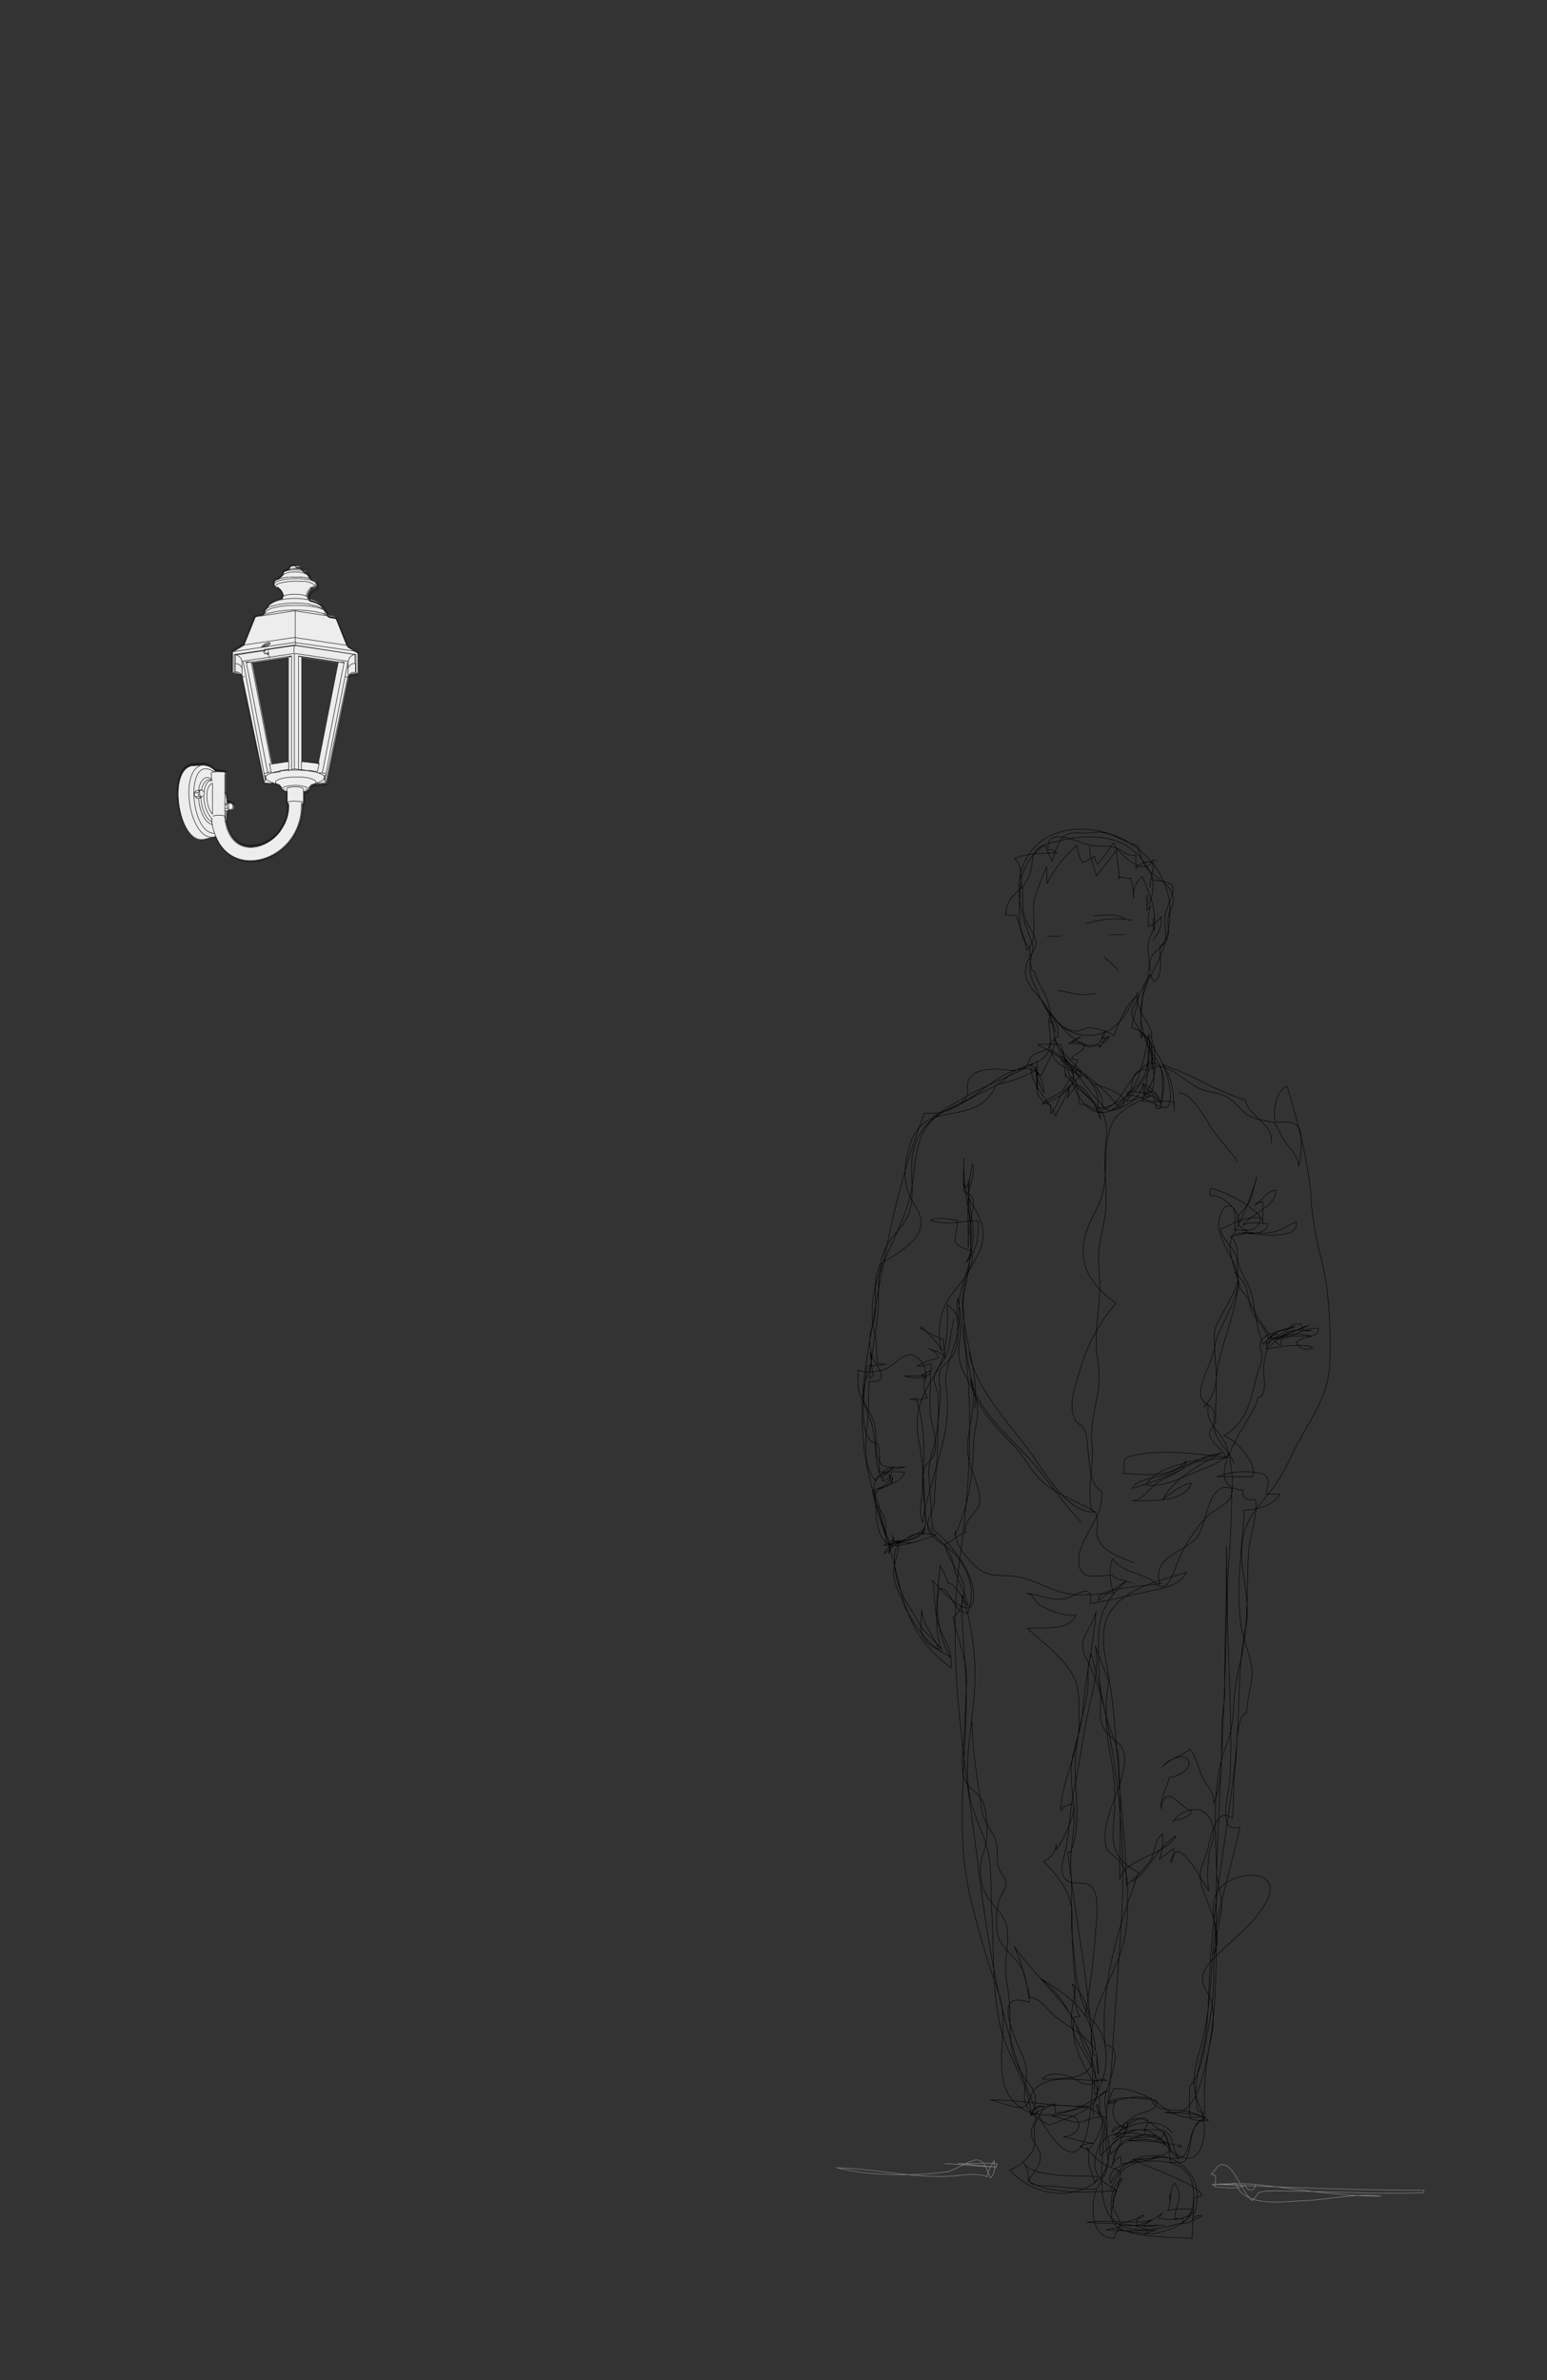 <svg id="Calque_1" data-name="Calque 1" xmlns="http://www.w3.org/2000/svg" xmlns:xlink="http://www.w3.org/1999/xlink" viewBox="0 0 260 400"><rect x="0" y="0" width="260" height="400" fill="#333333" stroke="none"/><defs><style>.cls-1,.cls-3,.cls-4,.cls-8{fill:none;}.cls-2{clip-path:url(#clip-path);}.cls-3{stroke:#000;stroke-width:0.08px;}.cls-3,.cls-4{stroke-miterlimit:10;}.cls-4{stroke:#878787;stroke-width:0.09px;}.cls-5{clip-path:url(#clip-path-2);}.cls-6{fill:#ededed;}.cls-7{fill:#1d1d1b;}.cls-8{stroke:#1d1d1b;stroke-linecap:round;stroke-linejoin:round;stroke-width:0.09px;}</style><clipPath id="clip-path"><rect class="cls-1" x="140.23" y="139.22" width="99.15" height="237"/></clipPath><clipPath id="clip-path-2"><rect class="cls-1" x="29.69" y="94.87" width="30.66" height="50"/></clipPath></defs><g class="cls-2"><path class="cls-3" d="M183.15,142.32c-.09,1.55.7,3.37,1.13,4.88.91-1.39,2.55-2.86,3.38-4.46,0,1.83.5,3.29.4,4.91-.33.35.32-.24,0-.28.5,0,1.37.33,2,.26a12.37,12.37,0,0,1,.48,3.34,3.78,3.78,0,0,1,1.48-3.65c1.32,3.36,2.32,5.21,1.95,9a2.72,2.72,0,0,1,0-2c.49,1.69-.77,2.7-1,4.27-.16,1.18.37,3.36.37,4.73m-30.49,63.77c.89,6.22,7.5,12.91,10.95,17.89,2,2.9,6,9.59,10.24,9.09-2.86-1.71-6.53-2.92-9-5.2-1.71-1.6-2.7-3.81-4.35-5.58-3.35-3.58-6.8-6.66-7.63-11.67,1.36,5.16,5.48,8.89,9,12.53s6.18,8.06,9.68,11.67m-18.38,33.5c.07,5,.94,9.71,1.59,14.6.27,2.09,1.45,3.25,2.22,4.95s.17,3.43.72,5.15c.26.83,1.11,1.42,1.17,2.29.09,1.13-1,2.3-1.23,3.37a14.45,14.45,0,0,0-.23,5.24c.59,2.73,3.67,4.14,4.5,6.7a27.45,27.45,0,0,1,.91,4.91c-6.83-2.41-2,6.69-.93,9.56.93,2.58.18,3.64.09,6.06-.1,2.59,2.14,4,4.25,5,2.44-1.13,6.43-1.8,7.68-4.46,1.82-3.85-3-8.14-3.85-11.69-.7-2.8.72-5.43.44-8.27a85.32,85.32,0,0,1-.49-10.24c.08-4.21-2-6.75-4.81-9.66a3.47,3.47,0,0,0,2.13-2.86c0,.28.07.67.05.92.93-1.42,3.29-5.9,2.85-7.64a2.32,2.32,0,0,0-2.12,1c.09-5.2,3.16-9.79,3.06-15-.05-2.24.17-5.17-.79-7.23-1.51-3.2-5.33-6-7.89-8.34,2.16-.26,7.28.51,8.12-2.26-1.77.33-4.94-.88-6.21-1.82-.89-.66-.8-1.67-2.14-1.86,2.29.28,4.62,1.49,6.93.83,1.5-.43,4.52-2.84,3.84.91,3.39-.49,6.61-1.38,9.89-2.06,2.16-.45,5.15-.87,6.31-3.16-4.18,1.28-10,2.53-12.66,6.39-2.14,3.1-1.15,7.05-.53,10.47,1.37,7.48,1.44,15,2.24,22.58.46,4.38.75,8.74.86,13.15a28.67,28.67,0,0,0,3.91-4c1-1.32.6-3.67,2.14-4.56a9.06,9.06,0,0,1-.51,4.16c.8-.57,1.64-1.26,2.39-1.76a3,3,0,0,1-.5,2.31c.93-5.54,5.32,3.31,6.38,4.75a22.82,22.82,0,0,1,.11-6.34c.27-1.35.94-2.56.71-4-.68-4.22-4.53-4.1-6.82-1.34,1-.31,3.18-.7,3.06-1.8-1.65-.22-4.28-5-5.05-.39-.14-1.79,1-3.51,1.4-5.23,1.19.16,4.2-1.56,3.05-3-.87-1.07-3.59.33-4.12,1.17,1.26-1.29,3.13-1.68,4.49-2.82,1.23,1.29,1.48,3.7,2.46,5.32.79,1.29,1.71,2.06,1.55,3.75,1.53-3.35,1.35-8.49,1.33-12.12,0-2.47.57-4.76.54-7.25-.07-8,.36-15.94.27-23.91.4,17.86-1,35.67-1.61,53.51-.38,11.61.75,23.62-2.22,35-.86,3.29-2.25,7.8-6.5,6.69a27.32,27.32,0,0,1,6.62.75c-3.36.35-4.85,0-7.46-2-1.84-1.41-5.26-3-7.76-2.71a6.42,6.42,0,0,0-.81,2.59c.63-.24.81-.06,1.34-.67a3,3,0,0,0,1.54,4.77c0,2.33-3.08,1.24-2.57,4.37,1.61-2.13,7.39-5.36,9.24-1.59-2.76-1.23-3.66-1-6.47-.7,3.11,0,6.09,0,9.08,1a1.68,1.68,0,0,0-.43-.45m-1.07-1.87c-2.4-3-7.57-1.74-9.84.52.93-.68,5.11-4.54,5.78-2.43-1.39-.8-3.19-.81-3.67,1-1-.4-2.22-.36-2.42.76a25.46,25.46,0,0,1,2.56-1.66c.51,1.67-1.42,2.47-2.57,2.87m-.27,8.55c.94-2,1.4-3.25,3.4-4.21,1.58-.75,3.3-.79,4.89-1.4m-4.55-46.23c2.77-1.94,4.3-6,7.26-7.67-1.69,3.22-8.49,3.67-9.41,7.2,0-6.64.23-13.48-.19-20.1-.18-2.72-1.58-5-2.21-7.67a39.43,39.43,0,0,0-3.34-9.5c-1.56-3.07,1-4.67,1.75-7.64-.46,5.69-1.83,11.1-2.23,16.8-.18,2.54-1.09,4.72-1.62,7.16-.63,2.85-.21,5.61.09,8.46.42,3.91-.76,7.62-.45,11.56.29,3.78-.15,7.58.29,11.33.51,4.3.44,8.69,2.65,12.52.25-1.19-1.67-4.58-2.72-5.27.67,1.94.26,3.85,1.28,5.49a6.85,6.85,0,0,0-1,.08c-.66,4.43,1.43,7.88,3.54,11.35,1.41,2.31-1.25,3.3-.1,5.18m29.67-129.35c1.68-2.21,4.34-2.22,6.68-1.66-1.68.1-7.92-.42-7.41,2.17,1.71-.32,6.46-1,7.72-.24a1.88,1.88,0,0,1-2.75-.8c.92-1.23,3.76-.62,3.75-2.37-2.64-.41-4.66,2-7.17,1.78,1.39-1.08,3.84-1.37,5.47-2.32-2.41.76-4.15,2.34-6.79,2.07-.72-2.27-2.55-3.19-3-5.27-.58-2.84-.39-3.71-2.71-5.82,2.6,1.94-2.8,9.56-3.14,12.05-.39,2.9-2,5-2.46,7.85s2.75,2,2.29,4.74c-.57,3.44,2.06,4.71,3.35,7.6m.8-40.62c.19-1.86-3.06-4.83-4.83-4.36a3,3,0,0,1,.06-1.22c1.95.14,8.73,3.66,8.78,5.79,0-1.2,0-2.4,0-3.59-.6.17-.88-.06-1.36.61,1.33-.79,1.83-2.3,3.48-2.56.53,2.35-4.25,4.2-5.47,5.9,1.14-.62,2.88-.35,4.14-.26.21,2-3.64,1.57-4.82,1.56,2.08-.05,10.26,1.61,9.64-1.86-2,.85-2.82,1.74-5.15,1.86-1.72.09-3.68-.33-5.25.27m-9.35-23.79c2.36-.26,5.1,5.62,6.47,7.27,1.18,1.4,2.33,2.7,3.41,4.22m-14.16-37.14c.78-1.1,1.63-2.53,1.3-3.93a6,6,0,0,1-2.14,1.64,11.16,11.16,0,0,1,.33-3.46c-.14.22-.41.52-.51.65-.08-.83,0-1.68,0-2.53a7.76,7.76,0,0,0,0,1.74c.85-.87,1.34-3.67.68-4.67a5.86,5.86,0,0,0-.19,1.68c-.09-1.46.66-2.64.49-4.18a2.44,2.44,0,0,0-2.85,1c0-.74,0-1.54-.09-2.28-1.59.2-1.77-.55-3-1.06-1.67-.72-3-.25-4.75-.62s-7.52-3.4-6.91.79c.9,0,1,.26,1.51.54-2.11.06-5.23,0-7.14.91,1.35,1.42.9,3.2,1.1,5a.2.2,0,0,0,.23-.13c-.07,2.87-.19,4.56,1.25,6.9s1.2,2.66-.06,4.82c-3,5.2,4.1,6.76,3.38,11.06.24-.13.54-.18.76-.3a3.24,3.24,0,0,1,.49,2.75c-1.17.32-.86,1.24-1.62,1.86s-1.71.54-2.48,1.13-.62,1.5-1.36,2c-1.45,1-3.76.24-5.38.34s-3.41.29-4.09,1.9c-.49,1.15.34,2.1-.67,3.23s-4,2-5.47,2.95m7.15,48.93c1.27-8-4.84-16.91-.32-24.23,1.56-2.52,2.41-4.75,1.16-7.76-.87-2.09-2.28-3.57-2.65-5.9.09.31.22.61.33.91.28-.59.52-.67.47-1.44-.36,5.18,2.22,9.19-.39,13.89,1.87-2.18,2.1-4.21,2-7-2.78,0-5.11.86-8-.07,1.18-.65,3.13-.16,4.56,0-.29,3.73-1.54,3.86,2.35,5.14.74,2.85-2.25,5.72-3.75,7.88a11,11,0,0,0-1.24,9c-.58-1.47-2.41-3.05-3.39-4.13l-.25.22a32,32,0,0,0,3.89,1.93,21.29,21.29,0,0,0,.31,3.07c-.6-1.06-1.73-1.12-2.81-1.55a2.4,2.4,0,0,1,1.7,1.58,11.18,11.18,0,0,0-3.59,1.34,4.37,4.37,0,0,0,2.23-.46c.83,2.83-2.6,2.72-4.38,2.1,1.1,0,2.23,0,3.32,0,.08,1.22-.24,2.65.49,3.64a5.23,5.23,0,0,1-2.79.33,9.22,9.22,0,0,1,.94-.23c1.62,5.14,1.32,9.2,1.18,14.47-.14,5.05,2.54,9.61-4.45,9.54h1.93c-.87,0-1.75,0-2.6.06a9.13,9.13,0,0,0,3.12.21c-1,0-2.65.34-3.18-.45a5.52,5.52,0,0,0-.48.9,52.33,52.33,0,0,1-2.89-9.22c1.41-.45,3.09-.51,3.44-2.33a4.44,4.44,0,0,1-.21,1.14c0-.38-.34-1-.38-1.5a1.9,1.9,0,0,0-2.35,1c-2-2-1.69-6.75-1.35-9.3s.13-4.75.31-7.35c4.51.51.26-3.6.22-4.86a30.23,30.23,0,0,0,.49,3.91c-.13.1-.53.41-.65.49.3-3.14.71-6.16,1.22-9.27.71-4.36-.46-10,2.12-13.76,1.17-1.72,2.69-2.84,3.35-4.92.86-2.71.3-5.63.43-8.41.28-5.78,4.3-8.26,8.92-10.91,3.93-2.26,8.24-3.68,12.15-6,.09,1.52,0,3.53,0,4.77a11.76,11.76,0,0,0-.29-4,9.75,9.75,0,0,0,1.38,4.41c.1-1.79-1.07-3.44-2.13-4.79-.31,3.6,2.81,5.68,4.17,8.77.64-1.6,1.89-3.28,2.22-4.94a5.49,5.49,0,0,1-.31,2c.46-.84,1.1-1.54,1.62-2.32,2.1.75,3.27,4,4,5.77-.45-3.55-4.37-4.78-5.92-7.59,0,.21,0,.44,0,.65,0-3-1.1-4.19-1.83-6.74,1.15,3.93,8.4,7.1,7.21,11.85,1.8.05,4.8-1.35,5.57-3.06.28-.63.21-1.63.5-2.17.75-1.42,2.34-1.86,3.28-3.18,1,2.26-.32,4.37-1.37,6.32a3.71,3.71,0,0,1-.27-2.06c.28,1,1.17,1.11,1.67,2a10,10,0,0,1,.52,2.2h.72c.6-2.16-4.14-3.06-5.54-2.79a.53.53,0,0,0,0,.67c3.17-.74,7.44,5,7.18-.31-.19-4-2.35-7.19-4.59-10.4a4.55,4.55,0,0,0-.26,1.06c0-1.61-1.61-2.89-1.64-4.37,0-1,1.09-1.53.8-2.77-2,1.76-2.74,4.09-3.8,6.65a10.09,10.09,0,0,0-4.09-1.32c-.76,0-1.73.82-3,.5-1.71-.43-2.66-1.68-3.74-3.33.89,1.75,4.84,6.13,6.93,6.08a3,3,0,0,0,2.39-2.65c-.53.58-.4.61-.52,1.23a5.34,5.34,0,0,0,1.27-.41,1.82,1.82,0,0,1-1.21,1.22c.38-.56.34-.63.88-1a6.94,6.94,0,0,0-1.41,1.74,1.37,1.37,0,0,0,.33-.39c-1-.09-2.06,0-3.07-.1l-.09-.44a9.28,9.28,0,0,0-1.75,0,12.69,12.69,0,0,0,1.53-1c-.71.45-1.37.78-2.06,1.21.91.09,1.84,0,2.74.14-.15,1.29-1.61,1.38-2.26,2.4a9.16,9.16,0,0,0,1,.22,3.24,3.24,0,0,1-1,1.78c.44-.09,1.08.15,1.55.09a4.43,4.43,0,0,1,.06,1,20.1,20.1,0,0,0-3.51-2.87m8.55,193.48c0-2,0-4.25,1.9-5.51-.69,1.52-1.84,2.86-1.55,4.6.19,1.19,1.23,2,1.21,3.54-.77.25-1.58.33-2.32.52a77.16,77.16,0,0,0,8.47.05,4.22,4.22,0,0,0-2,.71c.18-.21.31-.51.49-.71-2.38-1.32-7.4-1.09-10.16-1.32,3.4-.65,7.78.56,10.87-.43a9.82,9.82,0,0,1-1.58,1c1,.28,2.42-.15,3.65-.08-2.53,0-5.1.13-7.61,0,1.25-.91,3-.75,4.23-1.65-.82-.13-1.37.66-1.32,1.67a10.23,10.23,0,0,0,4.25-2c-.17.22-.33.51-.49.73,1.51.53,5.19.42,5.87-1.38a12.57,12.57,0,0,0-4.33.12,5.17,5.17,0,0,0,.31-2.76c0,.31,0,.62,0,.92.23-1,.14-2,.8-2.73,1.72,2.37,0,3.7.05,6,.45-.11.87.09,1.32-.13,0,.3.05.67,0,.94,1.09-.07,2.17-.87,3.22-1.26a1.32,1.32,0,0,0-1.64.49M183.68,182.18s7.65,1.85,4.48,4a28.25,28.25,0,0,0-6.86-6.32,61.8,61.8,0,0,0-6.89-4.3,28.2,28.2,0,0,1,3.9,0c.93,3.25,2.57,12.26,7.53,11.35s6.6-9.07,7.2-13.12c-.11,1.31,2.52,11-.71,9.94,1.82-1,2,.73,2.8,1.87a21.74,21.74,0,0,0,.05-5.92c-.39-1.74-2-2.18-1.61-4.16m-8-14.7c.67.7,2.21,1.85,2.41,2.4m-10.16,3.21c2.62.5,3.6,1,6.42.54m-.54-13.1c1.69,0,3.9-.45,5.35.54m4.54,20c.13-2.33-2.6-4.27-2.33-6.47a17.43,17.43,0,0,1,2.06-4.21c.07.4.5.89.61,1.3,1.67-1,.91-4.33,1.05-6.07,1.77-1.14.39-3.73.91-5.47,1.17-3.92,2.85-5.19-2-5.56-3-7.78-9.93-8.34-17.45-6.22-4,1.12-2.26,2.93-3.63,5.83-1.17,2.48-3.8,3-3.78,6.19a11.47,11.47,0,0,0,1.78.13c.66,2.24,1.5,3.49,1.7,5.85,2.18-1.57.8-6.14,1.3-8.47a59.14,59.14,0,0,1,2.07-5.55c.1.92,0,1.87.12,2.77a19.68,19.68,0,0,1,5-6.38,7,7,0,0,0,.92,2.91,14.86,14.86,0,0,0,2.07-1.11c0,.66.37,1,.49,1.39.91-1.2,1.85-2.39,2.66-3.65.74,1.9,5.53,6.07,6.61,2.89a1.8,1.8,0,0,1,.67.24m-46,114.91c1.42.13,6-1.14,6.7-2.32,0,.2,0,.43,0,.63a11.89,11.89,0,0,0,.36-1.2c-1.21,1.43-6.22,2.55-6.12,4.27a5.21,5.21,0,0,0,.69-3.12,3.39,3.39,0,0,0,.31,1.16c1.47.32,2.1-.83,3.18-1.16a7.4,7.4,0,0,1,3.74.06c-1.63.6-5.94,2.2-7.61,1.67-2.81-.9-2.5-7-2.53-9.32,1.3-.47,2.48-1.2,2.65-2.61-.26.74-.74.9-1.45,1.23,0-1.07,1.11-1.7,1.89-2.4-3.59.49-2.85-3.45-3.06-6-.23-2.72-1.69-3.89-2.62-6.17-.55-1.33-.29-2.68-.36-4.11A6.88,6.88,0,0,0,149,230c1.09-.48,2.63-2.3,3.81-2.33,1.83,0,3.13,2.45,2.77,4.12,0-.05,0-.6,0-.69l-.68,0c.4-.25,1-.52,1.47-.78.06,2.39-.19,4.87,0,7.23s1.53,4.86.5,7.12c-.48,1.05-1.52,1.46-1.81,2.73a17.57,17.57,0,0,0,0,2.9c-.09,1.81-.76,3.78,0,5.58,1.06-7.3,5.13-15,4-22.23-.59-3.92,1.42-6.6,2-10.36.28-1.76,0-3.49.23-5.27.43-2.72,1.89-5.36,1.89-8.14a29.3,29.3,0,0,1,.1-5.69c.3-1.62.91-3.39-1.29-3.88-.13-1.88,0-3.83,0-5.72a40.34,40.34,0,0,0,.79,8.87c.43,2.15-.23,4.05,0,6.14,0-2.91-.3-6,0-8.86.18-1.75,1.16-3.32.7-5.08a21.88,21.88,0,0,0-.5,8.62c.61,4.43-.09,8.62-.91,12.95-.39,2-.05,3.7,0,5.74a43.8,43.8,0,0,0,1.31,9.17c1.1,4.93-1.89,9.74-.23,14.39.63,1.77,1.86,4.64,1.41,6.3s-2.55,2.42-2.31,4.68c-1.27.47-2.27,1.57-3.42,2,.4,2.86,3.2,5.29,3.3,7.8,0,1.13-.81,4.15-1.94,4.41.65,3.62,2.42,7.19,2.26,10.9-.14,3.19-.23,6.52-.45,9.75-.15,2.13-.72,4.8.19,6.83.63,1.38,2,1.95,2.78,3.2.93,1.58,1.06,5.15.82,7-.22,1.62-1,2.77-1,4.48-.1,3.41.92,4.85,3.08,7.33,2.37,2.72,1.22,5.75,1.13,9.15-.06,2.16.5,3.92.64,6,.34,5.43-.6,8.72,3,13.4,1.67,2.19,1.84,3.26.64,5.79-.29-5.45-3.89-9.63-5.11-14.8-1.45-6.14-1.09-12.36-1.44-18.59-.18-3.14-.06-6.39-.43-9.51-.4-3.4-2.09-6.21-3-9.43-1.59-5.71,0-12.46.42-18.19a43.07,43.07,0,0,0-2-17c-.27,5.55.68,11.17.68,16.76,0,11.11-1.93,23.28.7,34.21.92,3.82,2,7.64,3.17,11.38.87,2.7,2.13,5.35,2.28,8.21.33,6.42-2.49,14.25,5.51,16.79.23,1.22-.61,1.74-.71,2.68-.21,1.82,1.27,2.57,1.49,4.08s-1.22,3.19-2.06,4.35c3.48,2.4,10.76,2,14.94,1.63-1.52-1-3-1.49-3.56-3.35-.72-2.44,1.16-4.56,1.2-6.91,0-1.74-.43-2.68-1.8-3.34s-10.94-1.52-10.31,1c1.31-.77,2.74-1.28,4-2-.07.45.18,1.12.11,1.55,2.93,0,6.41-2,8.73-3.7a2.83,2.83,0,0,0-1.3.89c0,1.2.05,2.42,0,3.61-1.39-.16-2.33.79-3.59.82-1.08,0-3.2-.9-4.53-1.06,1.21,0,3.75-.61,4.46.69.86,1.59-1.05,2.84-2.41,2.77,1.53.35,3.42.93,5,1.11a5.77,5.77,0,0,0-2.24.51c1.84.63,1.56.95,2.85,2.11s2.55,1.39,4,2.2c-.11,2.09-2.32,7.08-1.16,8.62,1.94,2.55,10.32,2.34,13.18,2.53.11-2.28.22-4.51.32-6.83.39,0,.9-.31,1.27-.31.07-1.85-9.91-5.06-11.52-6.15,3.31.16,10.26-1.46,3.47-3.7-2.85-.95-9.86-1.78-8.95,3.11,1.81-1.72,4.42-4.7,7.23-4.35,2.33.3,3.51,2.69,5.26,3.93,4.39,3.12,5.59-3,4.73-6.27-.45-1.73-1.36-3.24-1.47-5.06-.17-2.57.81-5.24,1.42-7.7,1.24-5,1.32-9.67,1.74-14.73.59-7,3.13-14.17,4.53-21.08-3.95,1.39-1.82-6-1.71-7.65.44-7,0-14.4-.17-21.41a138.34,138.34,0,0,1,0-15.51c.35-4.13.5-8.15.5-12.3-4.06-1.5-4.16,6.31-5.87,8.27-2.24,2.57-7.37,3-6.28,7.64a.69.69,0,0,0,.4,0c-1.44.48-11.54.67-10.58,2.87a55.37,55.37,0,0,1,4.71-3.27c-3.12,2.57-4.65,5.39-4.73,9.23a66.12,66.12,0,0,0,.31,8.91c.23,2-.45,4.28.3,6.15.93,2.34,3.65,2.61,3.74,5.33.15,4.41-3.13,8.69-3.27,13.19-.1,3,.91,2.69,2.51,4.42s1.2,4.89,1.24,7.19a23.36,23.36,0,0,1-1.95,10.18c-1.73,4.22-5.49,10.42-3.64,15.13l.44.09c0,1.1.45,2,.25,3.08a11.67,11.67,0,0,1-.2-3.66m-24.06-123.2c-.47,1.79-.55,3.67-1.06,5.44-.43,1.47-1.92,2.79-2.22,4.15-.24,1.07.42,1.88.6,2.94a35.26,35.26,0,0,1,0,4.71c.1,4.44-.4,8.92-.61,13.34-.07,1.42-1.18,2.89-1.1,4.22.11,1.89,2,2.35,3.08,3.59s1,2.52,1.53,4.1c.63,1.94,1.73,3.57,2.15,5.62-.83-.93-2.14-3.74-3.38-3.77a11.29,11.29,0,0,0-1.32-2.89c-.33,3.86-1.21,10.36.24,14.06-1.24-1.77-3-2.79-3.92-4.66-.75-1.45-1.84-2.88-2.54-4.35-1.12-2.35-2.18-6.44-.82-8.78a3.5,3.5,0,0,0-2.08.35,29.58,29.58,0,0,0-.11-4.32c-.21-1.09-1.87-2.87-1.86-3.69,0-2.29,4.55-1.88,5.11-4.36-1.38-.1-2.81,0-4.2-.06-.11-1.55.26-3.3-.35-4.75-3.75-.17-2-10.41-1.73-13.1a10.42,10.42,0,0,0,3.09-.25,7,7,0,0,1-1.28-.1c-.3-1.47-.16-3-.4-4.46-2.42-8.8,3.47-15.09,5.74-23.29,1-3.72.58-8.28,2.6-11.64,1.73-2.88,4.63-3.49,7.35-5.07,3-1.75,8.69-7.59,12.15-3.9,1.41-3.12,2.91-4.68,2-8.13-.37-1.46-.45-3.08-.93-4.5-.59-1.74-1.78-3.07-2.18-4.94l-.44-.08a18.94,18.94,0,0,1-.36-3.92c-2.24-1.62-1.75-7-1.64-9.54a9.33,9.33,0,0,1,4.09-7.65c.62.78.82,2.07,1.34,2.71.36-1.32,1.05-3.73,2.35-4.43,1.13-.61,2.94-.17,4.24-.37,3.3-.49,4.66,1.35,7.8,2.18a12.9,12.9,0,0,0,1.29,3.5c1.12,1.68,3.55,2.48,4.38,4.33s-.36,2.67-.59,4.34c-.18,1.33.38,2.35-.23,3.63s-2.23,1.85-2.74,3.3-.18,3-.73,4.54a12.53,12.53,0,0,0-.32,8.34c.62,2.11,1.79,3.18.93,5.46-.79,2.07-2.65,3.84-4,5.56,1.36-.18,3-1,4.13-.91-2.26,1-5.23,2.17-6.41,4.52s-1.06,5.84-1.19,8.28a14.7,14.7,0,0,1-2,7.23c-3.27,6.35-1.89,10.64,3.79,14.79a29.36,29.36,0,0,0-6.16,11.58c-.79,2.62-2,5.84-.58,8.21.24.4,1,.7,1.29,1.22.68,1.12.63,2.95.8,4.2.27,2,.18,5.17,2.2,6.37.68,4.45-4.38,8.23-3.76,12.37.42,2.85,3.44,1.63,5.6,1.79.74.73,2.32.86,3.28,1.3m-5.88,101.82c-3,.12-6-.43-9-.55-3.54-.14-1.78-1.28-3.31-3.92,1,2.61,9.88,2.23,12.28,2.37,0,.56,0,.54-.3.94a25.49,25.49,0,0,1-1-3c-.15-.94.09-2-.23-2.76a.28.28,0,0,0,0,.4c1.6-1.44,2.15-3.48,2.88-5.53a2,2,0,0,1-1.31-2.18c1.77,3.76,3.87,10.55-.73,13.41-4.76,3-10.44,1.37-13.92-2.35a7.54,7.54,0,0,0,4-3.6c.51-1.29-.11-2.59.19-3.85s1.26-2,1.48-3.26a1.24,1.24,0,0,0-1.72,1.12c3.59,1,6.06-.56,9.3-1.16-5.47.14-10.84-1-16.35-1.07,1.27.31,4.33,1.71,5.56,1.12,1-.46.85-1.67,1.43-2.51,2.37-3.44,8.76-1.53,12.39-1.86-1.42-.73-1.87.6-3,.64-1.37.05-1.86-.8-3.32-1.32s-3.71-.68-4.47.47c2-.1,6.64.22,7.93-1.87,1.07-1.73-.68-4.19-1.47-5.7-1.92-3.66-3.51-6.94-6.9-9.44,5.28,3.32,9,5.75,9.35,12.14-1.28-2.27-4.59-4-6.67-5.59-1.17-.89-2.68-3.39-4.28-3.19-.82-2.9-1.43-6-2.72-8.71,2.55,3.6,5.76,6.69,8.51,10.12,1.77,2.22,2.09,3.74,3,6.19.63,1.73,1.95,3,2.08,4.84.1,1.35-.44,2.41.05,3.83,2.53-3.69,2.85-10.8-1.71-13.39a127.25,127.25,0,0,0,1.76-14c.1-1.84.86-6.21-.77-7.67-1.13-1-2.93-.05-4.07-1-1.42-1.13-.7-3-.33-4.52.85-3.38.72-6.8,1.45-10.21,1-4.57,1.54-9.22,2.51-13.79.81-3.79,1.85-6.95,1.17-10.89a43,43,0,0,0,1.72,4.47c.82,1.91.42,1.88.18,3.87a36.71,36.71,0,0,0,.59,9.76,38.65,38.65,0,0,1,.7,10.18c-.4,4.43-.75,7.34,4.1,9.83-3.35,9-6.61,19.28-5.64,29.07,3.74-.2.08,7.13,0,8.74-.15,2.09.65,3.86.23,6s.59,3.84.11,5.72c-.55,2.09-2.12,3.46-2.33,5.88-.23,2.58.28,6.1,3.56,6.06,0-.56.48-1.07.56-1.55a20.63,20.63,0,0,0,6.38.73c4-1,6.56-2.18,6.37-6.7-.29-6.75-7.19-5.62-12.16-5,0-.37-.15-.93-.07-1.3a3.47,3.47,0,0,0-1.61,1.8c.65-1.49,1-3.84,2.47-4.55,1.1-.53,3.31-.12,4.71-.71.15.35.54.62.67.91.4-.48.9-.58,1.05-1.43,1.3,2.43.53,2.67,1.06,5,2.53.26,2.67,0,3.17-2.27.34-1.54.49-4.91,2.63-4.95a46.25,46.25,0,0,1,.87-13,15.82,15.82,0,0,0,.29-6.42c-.31-1.34-1.54-2.66-1.6-4-.1-2.08,2.06-3.75,3.4-5.05,2.48-2.44,5.61-4.83,7.29-8,3.09-5.77-5.21-5.42-7.85-2.25-2.38,2.86.32,7.55-1,11.11,1.87-3.22-.83-8.12-1.85-11.2-.92-2.81-.11-3.38.74-6,.52-1.59,1.32-8.15,4.3-5.74.24-3.14.15-6.38.54-9.43.2-1.58,0-8,1.86-8.28,0-2.63,1.25-5.42.8-8-.41-2.31-1.44-4.44-1.77-6.85-.88-6.35.21-12.88.58-19.25,2.15,0,4.82-.79,6-2.64-.77-.08-1.58-.05-2.35-.08.65-2.76.59-3.46-2.58-3.71a13.15,13.15,0,0,0-5.62.82c2-.07,4,.09,6-.06.52-2.6-2.76-6-4.89-6.84,4.49-2.6,4.49-6.9,5.87-11.18a6.27,6.27,0,0,0,.51-2.23c0-1-.71-1.91.14-2.91s4.11-1.62,5.39-2.08c-.56.6-2.12.51-3.1,1.07a17.43,17.43,0,0,0-2.21,2c-1.16-2.8-1.3-5.46-1.93-8.34-.43-2-1.69-3.24-2.14-4.95-.51-1.89.18-3.28-1.39-4.87.92-.25,2.35-.12,2.78-1l-2.16-.09c.07-.81.5-3.65-.65-4s-1.79,1.44-1.92,2.3c-.57,3.66,3.13,6.55,3.14,10.16,0,1.69-3.76,7-3.9,8.66-.21,2.38.25,4.72.27,7.09a7.43,7.43,0,0,1-1.68,5.15c-1,1.32.46-1.17.29.63-.32,3.26,3.65,4.63,3.37,8.2-4.79-.44-10.74-1.37-15.45-.38-2.8.58-1.73.95-2.15,3.11,3.48.2,8.16.88,10.58-2.09-.27,1.85-3.26,2.61-4.64,3.49s-2.77,3.25-4.49,3.19c2.75,0,8.79.38,10-2.91-1.22-.07-3.76,1.86-4.74,2.61,1.44-3,6.1-5.86,9-7.19m-18.17-87.65H189m-13.1.27h2.41m4.27-2.14a16.5,16.5,0,0,1,7.75-.54m-12,21.65c1.18,4.34,7.28,4.64,7,10.14,3.32-.43,4.77-7.14,7.42-6.71.26-3,.93-6.18-2.55-7,.2-1.88,1.28-3.82,1-5.92-1.95,3.74-3.69,7.25-8.36,7.18-4-.07-6.22-3-8-6.22m15.77,94.87c-2.32-.94-5.7-2-6.23-4.63-.3-1.48.85-3.27-.93-4.23-.79-3.74.46-7.54.07-11.33-.3-3,.59-5.88,1.06-8.79a21,21,0,0,0-.23-6.08c-.4-3.6.37-7.28.5-10.88.08-2.1-.36-4.22-.19-6.29.22-2.69,1.15-5.25,1.24-8,.1-3-.36-6-.17-9,.17-2.64.78-5-1-7.2-1.55-1.91-3.4-3-4.55-5.28-.89.76-.95,1.78-1.75,2.48-1,.89-2.45,1.11-3.31,2.18,4.34-1.61,7.46-4.15,3.43-8.15,2.14,2.6,3.82,5.1,6.11,7.6,1.22,1.32,1.08,1.87,3.11,1.35a7,7,0,0,0,4.49-4.19c1.13.32,2.39,1.91,2.89,2.95.64-1.37,1-7-1.72-6.45a1.3,1.3,0,0,0,.62-.05,9.25,9.25,0,0,0-.77-4.76m-6.14,189.2c-.13-1.5,1.24-2.35,1.37-4a19.68,19.68,0,0,0,3.93-.34,2.11,2.11,0,0,1,.86-2.15c.68.87,2,1.32,2.51,2.31,1.13,2.16-.34,2.05,2.31,3.79-1.67-2.43-.37-4.83-4.15-4.81-1.84,0-5.06-.24-6.32,1.34a7,7,0,0,1,3.66-3.91c1.14-.56,3.37-.55,3-2.37-2-.19-6.55-1-8.17.46,3-.72,4.35-1.38,7.37-.73.52,1.9,2.4,1.86,3.84,1.92a10.45,10.45,0,0,1,5.76,1.73,7.33,7.33,0,0,1-3.12-.26,44.36,44.36,0,0,1,0-5.53c2-2,2.43-6.56,3-9.22a47.44,47.44,0,0,0,1-9,44.46,44.46,0,0,1,1.1-10.12c.78-2.93-.59-5.1-.64-8-.13-6.76-.86-14.57,1.66-20.9,1.09-2.75,1.18-5.2,1.33-8.17.13-2.7.91-4.93,1.39-7.54,1-5.54.69-11,1-16.57.18-2.95,1.6-6.2,1.19-9-1.19.23-2.34-.21-2.14-1.59-8.43-.8,2.85-13.4,2.49-15.5,1.68-.34,1-3.42,1-4.72,0-2.38.85-3.7,1.42-6a2.76,2.76,0,0,1,.91,0c-1,.16-1.83.68-1.88,1.69,1.29-1.26,3.47-2,4.39-3.3a3.13,3.13,0,0,1,1.52,0c.12.89.69,1.22,1.59,1-2.44.07-4.69-.77-5.06,2.38-.92.14-2.77-3-3.44-3.94-1-1.33-2.24-4.7-3.44-5.42-.4-3.23-2.68-6.45-1.07-9.26a45.76,45.76,0,0,0,3.94-9.62c-.52,1.4-.69,3.1-1.34,4.44-.37.76-1.64,1.62-1.83,2.32-.7,2.58,3.52,3.25,3.71.18-2.18-.36-4.71,1-6.62,1.87.33,2,2.22,3,2.66,4.92a27.68,27.68,0,0,1,.21,4.2c.18,3-2.72,10.6-3.27,13.51-.73,3.88-.1,3.36-.48,7.43a17.35,17.35,0,0,1,0,2.28c-.14.61-1,1.5-1,2.08.12,1.5,2.19,2.52,2.84,4-3.67.42-6.08.58-9.2,2.41-1.7,1-6,1-6.54,2.73a46.87,46.87,0,0,0,10.59-4.5,11.65,11.65,0,0,1,4.32-1.42c-3.3,1.38-10.86,1.89-12.66,5.32,2.7.77,7.7-2,10.29-2.95a10,10,0,0,0,3.75-2.32c0,2.12,1.14,5.87-.07,7.72-.72,1.09-2.67,1.84-3.64,2.78a25.65,25.65,0,0,0-4.84,7.27c-.45.91-1.37,4.35-2.57,4.63-.83.2-1.69-1-2.37-1.29-2.33-1.2-4.41-1.22-6.24-3.36a8.35,8.35,0,0,0,.26,5.72c-2.54.08-5.23.6-7.75.12-2.88-.54-5.42-2.27-8.31-2.82s-5,.41-7.45-2c-1.56-1.5-3.09-3.41-3.2-5.67a5.82,5.82,0,0,1,0,.59c2.34-4.69,3-10.3,3.12-15.34.07-2.72,1.24-4.92.36-7.67-1-3.2-3.17-5-2.82-8.49.3-3,.8-5.19-1.94-7.12.09,4.11.07,8.28-2.2,11.85-2.37,3.74-3.48,6.63-2.56,11.18a59,59,0,0,1,.92,10.87c.11,4.45,1.88,4.76,4.7,7.59s4,6.45,2.53,10.32c-2.71-.22-2.4-4-4.72-4.2-.94,3.37.05,8.68,1.84,11.61-1.76-1.27-4.22-2-4.82-4-.36-1.15,0-2.89,0-4.1,0,2.57,2.23,4.59,2.86,6.78-2.34-1.37-5.05-5.48-6-7.93-.53-1.38-1.5-3.17-1.58-4.64-.1-1.93,1-3.78.94-5.78a5.79,5.79,0,0,0-2.55,2.15c1.84-.73.77-2.18.27-3.43a30.4,30.4,0,0,1-1.11-4.52c-.31-1.31-1.22-2.36-.76-3.74.65-2,3.44-2.59,5.2-2.76-1.4,0-4.13-.21-4,1.86-1.59-3.31-.63-6.87-2.07-10.24-1.37-3.2-1.31-4.53-.07-7.72a6.85,6.85,0,0,0,.21-3.93,8.07,8.07,0,0,1,.55-4.16c.93-3.21-.48-6.92,1.2-9.95,3.92-2.53,8.88-4.88,5.85-9.71-2.06-3.27-2.1-5.81-1.14-9.56s2.72-5.24,6.61-5.91,6.38-1.26,8.2-5a20.46,20.46,0,0,0,6.61-2.43c.25,2.89-.58,4.75,2.42,5.89-.08.44.15,1,0,1.47,1-.85,1.16-2.37,2-3.43s2.11-1.75,2.87-2.89c-2.55-1.92-3.9-1.4-4.85-4.47,3.69,2.18,4.44,5.38,4.85,9.24,1.71-.21,2.42,1.14,3.85,1.29,1.91.2,3.16-2,4.43-3.08,3.2-2.83,3.6-4.8,3.44-9.26A38.62,38.62,0,0,1,192,185.08c1.77.11,3.56-.05,5.33.08,0,.41,0,1.63,0,1.61,0-2.77-.27-5.6-1.91-7.94,2.34,1.09,4.66,1.82,6.81,3.07a53.57,53.57,0,0,0,7.1,3c.44,2.68,5,4.23,4.31,7.17M176.2,171c.07,2,1,5.31-.77,6.76s-4,1.19-5.85,3-3.76,2.34-6.06,3.62c-2.9,1.61-4.59,3-8.12,2.69-5,12.72-7.22,26.27-9.47,39.69-1.15,6.88-1.58,13.84,0,20.7,1.33,6,3.53,11.72,4.92,17.7,1.5,6.48,3.48,11.2,9,15.1.26-3.15-1.13-4.46-2.11-7.2-.83-2.33-.51-5-1-7.44,1.25,1.43,6.69,7.5,6.88,2.88.17-4.3-3.77-9.06-6.88-11.49-.21-3-.41-6-.62-9-.2-2.81,1.18-5.13,1.4-7.85.2-2.56.8-5.3.38-7.74-.59-3.41,1.72-2.74,2.7-5.57.88-2.57-.14-5.94.39-8.66,2.42,14,2.76,26.11.33,43.76-2.32,16.89.9,34.12,3,51.05,1.72,13.92,4,28.7,9.8,41.59,2.17,4.78,7.25,11.72,8.78,2.65,2.17-12.76-.94-27.1-2.62-39.75-.27-2.05-.55-4.09-.83-6.14l.46-.07c2-4.59.54-10.85.84-15.9.21-3.57,1.19-6.82,1.9-10.19.5-2.36-.22-5,.78-7.14,3.7,13.73,5.89,28.68,5.14,42.92-.43,8.3-1.18,16.59-1.66,24.89-.41,7.17-2,14.56-1.7,21.73.33,8.69,7.1,7.72,13.69,5.94a6.49,6.49,0,0,1,1.86-1.6c3-9.48-9.85-13.51-14.06-5.05-1.42-3.4,6.77-4.38,8.71-4.28,2.76.13,3.57.78,4.38-2.07.42-1.45.59-3.5,2.31-4.1a3.21,3.21,0,0,0,0-1.51l-.73-.08c-1.23-4.75.65-8.21,1.26-12.85s.53-9.19.88-13.73c.88-11.5,3.19-22.76,4.26-34.25.64-6.94.18-13.65,1.59-20.52,1.13-5.5-1.87-11-.12-16.33.93-2.82,3-4.85,4.77-7.15a38.23,38.23,0,0,0,3.5-6.28c2.55-5.15,5.83-8.85,6-14.87.15-6.44-.09-12.55-1.82-18.76a53.54,53.54,0,0,1-1.42-9.77c-.58-6.09-2.24-12-3.94-17.81-2,1-2.41,4.06-2,6.09,2.3,0,3.79-.43,4.31,1.93a18.18,18.18,0,0,1-.4,5.52c.09-1.77-1.82-3.4-2.71-4.81a15.54,15.54,0,0,0-1.34-2.55c-2.08-.59-3.74-.41-5.34-2-1.89-1.88-2.42-2.64-5.16-3.13-2.23-.4-3.56-1.44-5.42-2.77-1.1-.77-3.37-2.42-4.64-1.06,0-1.6.6-6-1.82-5.57a36.92,36.92,0,0,1,.54-8.47c4.47-7,6.79-15.37.14-22-5.54-5.55-17.52-6.72-20.67,2.08-1.54,4.3.25,9,1.75,13,.13,1.45-.65,2.74-.5,4.27s.77,2.24,1.3,3.61c.86,2.22,2.57,4.37,3,6.77"/><path class="cls-4" d="M167.12,364.56a2,2,0,0,1-.67,1.46c-.48-1.07-.86-2.83-2.11-3s-3.87,1.81-5.36,2c-5.58.74-12.87.68-18.28-.7,6.56.13,13,1.87,19.54,1.37,1.83-.14,3.94-.55,5.68.15-.07-.62.79-2.06,1.15-2.72,0,.43.11,1,.09,1.38a1.42,1.42,0,0,0,.43-.87c-2.17-.14-4.4,0-6.6,0,2.17,0,4.3.51,6.44.5-2.87.08-5.79-.45-8.68-.5m45.06,3.7c.89-.58,2.69-.09,3.9-.47,1.19,4.26,8,3.1,11.32,3,4.28-.18,8.8-1.31,13.07-.77-7.07.05-14.29-1.26-21.32-2-2.48-.25-4.72.18-7.14,0,11.89.48,23.78,1,35.67,1a.55.55,0,0,1-.08.41c-7.69.33-15.45-.24-23.14-.28-1.5,0-3.49-.18-4.69.36.16-.07-.66,1.08-.93,1.24-1.61-1.19-2.92-5.45-4.59-5.94-1.31-.39-1.34.68-2.31,1.52a4.61,4.61,0,0,0,.7.21,6.24,6.24,0,0,1-.12,1.91c1.33.11,4.29.45,5.06-.31.38,1.07,1.83,1.22,1.74-.15"/></g><g class="cls-5"><path class="cls-6" d="M53.48,128.38,50.71,128V110.47l6.12.92Zm-7.79,0-3.33-17,6.1-.92V128ZM60.11,109.5l-1.88-1.13-1.86-4.65-.17-.13-1-.15a1.86,1.86,0,0,0-.35-.19.7.7,0,0,1-.09-.34.94.94,0,0,0-.41-.66c-.43-1.23-2.53-1.58-2.53-1.58a.5.5,0,0,1-.08-.29.35.35,0,0,0-.15-.2,2.52,2.52,0,0,1,.61-1.2c1.08-.31,1-.85,1-.85v-.08a.8.8,0,0,0-.49-.64l-.23-.11a2.42,2.42,0,0,1-.86-.73v-.3c0-.3-.74-.43-.74-.43s-.3-.23-.3-.23l0-.07a.52.52,0,0,0-.06-.17c-.19-.35-.95-.31-.95-.31-.71,0-.84.31-.84.31l0,.13,0,.11c-.29.09-.3.23-.3.23-.75.14-.74.42-.74.42v.3a2.3,2.3,0,0,1-.83.73,2.3,2.3,0,0,0-.29.14.75.75,0,0,0-.46.62v.09c0,.6,1,.84,1,.84a2.32,2.32,0,0,1,.61,1.2c-.15.11-.15.2-.15.2a.53.53,0,0,1-.08.29c-2.33.51-2.53,1.58-2.53,1.58a.91.91,0,0,0-.39.53l0,.13a.63.63,0,0,1-.1.34,2.62,2.62,0,0,0-.35.18l-1,.16-.18.13-1.86,4.65-1.87,1.12-.06.1v3.49l1.37.21a.86.86,0,0,1,.27.5l3.69,17.76.09,0,.48.07a3.43,3.43,0,0,0,.77,0l.73.11.4.11a1.2,1.2,0,0,1,.39.52l.08.23c.2.29.91.4.91.4v1.87c0,.17.25.25.25.25a6.73,6.73,0,0,1-1.12,4.1,6.21,6.21,0,0,1-5.18,3.1c-3.72,0-4.22-4.32-4.22-4.32a7.47,7.47,0,0,0,.23-1.8l.32,0,.12-.09h.13a.61.61,0,0,0,.5-.59.6.6,0,0,0-.59-.61l-.16,0-.06,0-.29,0a11.25,11.25,0,0,0-.28-1.76v-3.05l.09-.06v0c0-.39-1.27-.38-1.27-.38a3.79,3.79,0,0,0-.45,0A2.58,2.58,0,0,0,34,128.56l-1.83.13A2.49,2.49,0,0,0,30.56,130c-1.54,3.19,0,7.59,0,7.59,1.4,4.1,3.53,3.52,3.53,3.52l1.75-.41a1,1,0,0,0,.42-.16,6.15,6.15,0,0,0,5.87,4.13,8.87,8.87,0,0,0,6.75-3.6,9.75,9.75,0,0,0,1.85-5.89c.27-.1.25-.23.25-.23v-1.89c.79-.16.9-.39.9-.39l.09-.24a1,1,0,0,1,.39-.51l.4-.12.72-.11a3.66,3.66,0,0,0,.68,0l.58-.09.08,0,3.7-17.76a.78.78,0,0,1,.26-.5l1.38-.22V109.6Z"/><path class="cls-7" d="M49.59,94.87h-.07c-.8,0-1,.39-1,.43l0,.13v0a.69.69,0,0,0-.27.2c-.75.17-.8.49-.8.59v.24a2.12,2.12,0,0,1-.72.62,1.94,1.94,0,0,0-.3.15.9.9,0,0,0-.55.78v.09c0,.65.85.94,1.08,1a2.13,2.13,0,0,1,.5,1,.42.42,0,0,0-.13.26.46.46,0,0,1,0,.14c-2,.47-2.47,1.36-2.56,1.63a1.13,1.13,0,0,0-.42.6l0,.15a.48.48,0,0,1,0,.21,2.45,2.45,0,0,0-.28.16l-1,.14H42.9l0,0-.17.13,0,0,0,.05-1.83,4.6L39,109.33l0,0,0,0-.06.1,0,.05v3.7l.16,0,1.32.19a.78.78,0,0,1,.16.35l3.7,17.78,0,.09.08,0,.09,0h0l.48.07a4,4,0,0,0,.62.05h.19l.69.11.34.09a1,1,0,0,1,.3.41l.09.23a1.43,1.43,0,0,0,.89.49v1.72a.38.38,0,0,0,.26.37,6.56,6.56,0,0,1-1.09,3.86,6.08,6.08,0,0,1-5,3h-.07c-3.39,0-4-3.7-4-4.12a8.36,8.36,0,0,0,.23-1.64l.15,0h0l0,0,.09-.06h.08a.79.79,0,0,0-.11-1.57h-.1l-.06-.05h-.18a9.77,9.77,0,0,0-.27-1.58v-2.91h0l.08-.06v-.09c0-.53-.91-.61-1.45-.61a3.66,3.66,0,0,0-.39,0,2.84,2.84,0,0,0-2.12-1.12H34l-1.81.12a2.71,2.71,0,0,0-1.79,1.43c-1.55,3.22-.07,7.55,0,7.73,1.13,3.32,2.77,3.68,3.43,3.68a1.7,1.7,0,0,0,.32,0l1.74-.41a1.43,1.43,0,0,0,.29-.09A6.37,6.37,0,0,0,42,144.87h.19c4.3,0,6.86-3.64,6.89-3.68a9.84,9.84,0,0,0,1.88-5.87.39.39,0,0,0,.25-.37v-1.72c.69-.16.85-.4.88-.47l.1-.24a.89.89,0,0,1,.29-.41l.37-.11.68-.1h.19a2.67,2.67,0,0,0,.51,0l.58-.08h0l.08,0,.08,0,0-.09,3.71-17.76a.67.67,0,0,1,.16-.37l1.32-.2.16,0v-3.68l0,0,0-.1,0,0,0,0-1.83-1.09-1.84-4.59,0-.05,0,0-.17-.13,0,0h-.05l-1-.14a2.14,2.14,0,0,0-.28-.16.51.51,0,0,1,0-.17,1.12,1.12,0,0,0-.45-.8c-.44-1.13-2.13-1.54-2.56-1.62a.57.57,0,0,1,0-.12v0a.47.47,0,0,0-.13-.23,2.37,2.37,0,0,1,.5-1c1.18-.36,1.09-1,1.08-1.05v0a1,1,0,0,0-.61-.82l-.21-.1a2.14,2.14,0,0,1-.75-.62v-.24c0-.37-.53-.54-.8-.6a.64.64,0,0,0-.27-.2.61.61,0,0,0-.07-.18c-.2-.37-.75-.42-1.06-.42m0,.19c.19,0,.73,0,.89.31a.52.52,0,0,1,.06.17l0,.07s.28.09.3.23.74.13.74.43v.3a2.42,2.42,0,0,0,.86.73l.23.11a.8.8,0,0,1,.49.64v.08s.08.54-1,.85a2.52,2.52,0,0,0-.61,1.2.35.35,0,0,1,.15.2.5.5,0,0,0,.08.29s2.1.35,2.53,1.58a.94.94,0,0,1,.41.66.66.66,0,0,0,.1.34,1.92,1.92,0,0,1,.34.19l1,.15.17.13,1.86,4.65,1.88,1.13,0,.1v3.47l-1.38.22a.78.78,0,0,0-.26.5l-3.7,17.76-.08,0-.58.09a4.44,4.44,0,0,1-.48,0h-.19l-.73.11-.4.12a1,1,0,0,0-.39.51l-.09.24s-.11.23-.9.39V135s0,.13-.25.23a9.75,9.75,0,0,1-1.85,5.89,8.87,8.87,0,0,1-6.75,3.6H42a6.16,6.16,0,0,1-5.69-4.13,1.1,1.1,0,0,1-.43.16l-1.75.41a1,1,0,0,1-.27,0c-.62,0-2.17-.35-3.26-3.55,0,0-1.53-4.4,0-7.59a2.49,2.49,0,0,1,1.63-1.32l1.83-.13h.14a2.73,2.73,0,0,1,2.05,1.13,3.79,3.79,0,0,1,.45,0h0c.11,0,1.26,0,1.26.38v0l-.09.06v3.05a11.25,11.25,0,0,1,.28,1.76l.29,0,.06,0,.16,0a.6.6,0,0,1,.59.61.61.61,0,0,1-.5.59h-.13l-.12.09-.32,0a7.47,7.47,0,0,1-.23,1.8s.5,4.32,4.22,4.32h.08a6.27,6.27,0,0,0,5.1-3.1,6.73,6.73,0,0,0,1.12-4.1s-.27-.08-.25-.25v-1.87s-.71-.11-.91-.4l-.08-.23a1.2,1.2,0,0,0-.39-.52l-.4-.11-.73-.11H45.5a3.66,3.66,0,0,1-.59-.05l-.48-.07-.09,0-3.7-17.76a.82.82,0,0,0-.26-.5L39,113.08v-3.49l.06-.1,1.87-1.12,1.86-4.65.18-.13,1-.16a2.62,2.62,0,0,1,.35-.18.63.63,0,0,0,.1-.34l0-.13a1,1,0,0,1,.39-.53s.2-1.07,2.53-1.58a.53.53,0,0,0,.08-.29s0-.09.15-.2A2.32,2.32,0,0,0,47,99s-1-.24-1-.84v-.09a.75.75,0,0,1,.46-.62,2.3,2.3,0,0,1,.29-.14,2.3,2.3,0,0,0,.83-.73v-.3s0-.28.74-.42c0,0,0-.14.3-.23l0-.11,0-.13s.13-.31.84-.31h.06"/><path class="cls-8" d="M39.63,110.05h-.11m7.79,22.62h.39l.09,0,.05,0v0l-.05,0-.09,0h-.39m4.54,0h-.38l-.09,0-.05,0v0l.05,0,.09,0h.38m-7.23-1.46v-.43m-.19-.51.19.94m10.12-.94-.19.94v-.43M40.67,111.16a1.36,1.36,0,0,0-1-1.11m0,0h-.11m1.15,2.43a1.09,1.09,0,0,0-1.16-.93V110m20,0a1.34,1.34,0,0,0-1,1.11M59.66,110h-.12m.12,1.49V110m0,1.5a1.1,1.1,0,0,0-1.17.93m-19-2.43h0m20.15,0h0m-6.18,21.63a3.19,3.19,0,0,0,.69,0m-.69,0-.74.11m1.81-.58h.05l.19.13v0m-.07.2.06,0m-.62.12.56-.09m-10.11-.36h0l-.19.13v0m1.31.31.74.11M45,131.65a3.28,3.28,0,0,0,.7,0m-.7,0-.55-.09m-.06,0,.06,0M58,113.73h0c.1,0,.32.07.38.17v0m-17.28-.21h0c-.1,0-.32.07-.38.17v0m17.75-.16h0m-17.82,0h0a.91.91,0,0,0-1-.76m0,0-.11,0m0-1.5V113m20.15,0-.12,0m0,0a.9.9,0,0,0-1,.75h0m1.17-2.24V113m-20,0-.11,0m.4,0a1.38,1.38,0,0,0-.29,0h0m19.91,0h0a1.38,1.38,0,0,0-.29,0m.4,0-.11,0m.12,0h0m0,0h0m-20.14,0h0m10.07-5v.3M39,109.61v.3m10.54-1.48L59.82,110m-20.47,0,10.23-1.52M39.35,110V113m.16,0-.16,0m20.47,0-.16,0m.16,0V110m.31,3.11-1.34.2m-18.41,0-1.34-.2m0-3.15v3.15m21.09,0v-3.15m0-.31v.31m-10.55-2-10.49,1.57M49.58,108V108m-10.49,1.49-.05.08m21.09,0-.05-.08L49.58,108m-4.29.28c.18-.19.09-.3-.21-.26a1.68,1.68,0,0,0-.87.41h0m-.25.28.25-.28m-.25.28,1.07-.16m.28-.28-.28.28m-4-.11-1.87,1.12M41,108.4l8.62-1.29m0,0V108m0-.84,8.63,1.29m0,0,1.87,1.12m-10.5-6.79v4.38m-6.75-3.37L41,108.4m15.38-4.66,1.87,4.66m-8.63-5.77v.1m-6.59.89-.16.12m13.51,0-.16-.12m-1.77-.51-.15,0a18.74,18.74,0,0,0-9.35,0l-.26.09M52,101.53a16.77,16.77,0,0,0-5.43.1m5.09-1.23v0c-.2-.7-4-.7-4.21,0v0m3.35-4.56v0l0-.06a1.75,1.75,0,0,0-.78-.21h-.46a2.72,2.72,0,0,0-1.1.2l-.06.06,0,.06m-3.71,12.51h-.05m.12,0-.12,0m.18,0H44.7m.28,0h0m.07,0h0m-7.17,28.89,0-.05c-.28-.32-1.68-.28-2-.1l-.08,0M38.54,135h0l-.07.05-.06.08,0,.12v.31l0,.16.05.15.07.12.07.09.08,0h.06m-5.11-2.41.07.12.08.08.08,0h0m-.17-1.13h0l-.07.05-.06.1,0,.12v.31l0,.16.06.14M36,129.75l-.08-.07c-4.78-3.17-4.09,10.16,0,10.36H36m1.8-2.26a8.67,8.67,0,0,0,.2-1.52m-4-7.67H33.9c-3.84.92-2.14,12.32,1.8,12.11l.11,0m-.23-9.8-.07,0c-1.24-.77-1.95.67-2.11,1.69l0,.24m0,1.31h0c0,1.32.72,4,2.19,4.41l.16,0m-.21-7.48-.1,0c-.89-.24-1.37.78-1.52,1.48l-.06.3m-.07,1.2,0,.33c.07,1.15.66,3.23,1.83,3.72l.06,0m0-6.93h-.13c-.78,0-1.12,1.07-1.22,1.71l0,.15m-.05.8v.14a5.48,5.48,0,0,0,1.28,3.57l.13.11m14-40.41h-.4c-.61,0-2.81.18-3.14.82l0,.1m7.13,0,0-.1c-.34-.65-2.52-.81-3.15-.82h-.4m0-.27c-.34,0-.68,0-1,0m1.92,0q-.45,0-.9,0m2.8,34.95,0,0,.2-.08.16-.09c.25-.18.31-.39,0-.6l-.15-.09-.18-.09a6.41,6.41,0,0,0-1.79-.37l-.38,0-.38,0h-.78a9.34,9.34,0,0,0-2,.26l-.26.08-.21.08c-.27.12-.68.37-.36.68l.13.1.16.09.18.08m-1.63-21.4a2.47,2.47,0,0,0-.12-.59m.27-1.7v-.05c-.15-.24-.69.08-.81.21l-.13.15m0,0-.14.15m10.51-5.7,0-.11c-.77-1.6-9.45-1.6-10.21,0l0,.11m6.06-7.36h0l0,0a1.38,1.38,0,0,0-.69-.17h-.4a1.57,1.57,0,0,0-.71.16l0,0h0m-4,14.32h.22l.05,0,0,0v0h-.36l0,0v0l0,0Zm-4,1.28L44.38,130m-3.71-17.54v-1.31M52.23,98.91l.07,0,.19-.09c1.16-.65-.89-1.08-1.3-1.11l-.34,0-.36,0c-1-.08-3.1,0-4,.54l-.1.09-.06.1M35.58,137.61l0,.51c1.77,10.79,14.8,6.94,15.07-2.42v-.37m-2.23,0v.23c-.05,6.71-9.56,10.38-10.64,2.06v-.37m10.66-2.33v.41m2.23,0v-.41m-15.12-4.86v1.08m2.23,6.11v-7.19m.09,0V130m-2.42,0v.06m1.85-.32a3.87,3.87,0,0,0-1.27,0m2.65,6.36a.58.58,0,0,0,.48-.59m0,0a.58.58,0,0,0-.59-.55h-.06l-.16,0m.17,1.13.16,0m-4.84-2.17a.57.57,0,1,0-.17-1.13l-.15,0m.17,1.13.15,0M32.81,133l-.13.21m0,0a.77.77,0,0,0,.09.61m0,0L33,134m2.85,6.68a1.24,1.24,0,0,0,.42-.15m1.64-2.41a8,8,0,0,0,.26-1.89m0-1.26a10.89,10.89,0,0,0-.29-1.8m-1.6-3.45,0,0a2.81,2.81,0,0,0-2-1.1H34m.07,12.5,1.74-.41M34,128.59l-1.78.12m3.35,2.39-.11,0m12.75,1.51V135M51,135v-2.4M46,98.12v0c0,.44.58.66.94.77l0,0m5.16,0h0c.37-.12.92-.34,1-.79v0m0,0v-.05m-7.13,0v.05m7.13-.05a.76.76,0,0,0-.47-.63m-6.23,0a.73.73,0,0,0-.43.61m1.62-1.55-.16.2a2.3,2.3,0,0,1-.72.59l0,0m4.8-.81a2.45,2.45,0,0,0,.91.81m-.87-.76v-.31m-4,0v.31m0,3.63a2.36,2.36,0,0,0-.89-1.48m5.69,0a2.42,2.42,0,0,0-.89,1.48M45.9,131.63l.92.27m5.53,0,.92-.27m-.88.23a1.21,1.21,0,0,0-.45.57m-5.16-.56h0l0,0a1.34,1.34,0,0,1,.4.48l0,.06m-2.87-23,0,.3m.82,0v-.14m9.59,22,3.7-17.75m-17.81,0,3.7,17.75m5.2-28.91-6.59,1m13.19,0-6.59-1m-5,.53a2.84,2.84,0,0,0-.63.31m11.17,0a3.27,3.27,0,0,0-.73-.35m.28-.19a.64.64,0,0,0,.1.35m-10.47,0a.57.57,0,0,0,.1-.35m2.13-1.3-.25.06c-.58.13-1.68.43-1.85,1.09l0,.14m8.17-1.28-.58-.1m2.66,1.39v0c-.06-.76-1.29-1.09-1.88-1.23l-.2,0m1.68.63,0-.08c-.88-2.28-8.55-2.28-9.39,0l0,0m2.53-1.59a.43.43,0,0,0,.08-.29m4.23,0a.43.43,0,0,0,.08.29m-1-4.83v0m-2.49,0v0m.31-.3v0l0,0m1.91,0h0l0-.08m0,0V95.5l0-.11a.82.82,0,0,0-.67-.29h-.35c-.25,0-.59.06-.73.3l-.05.11v.06M44.54,109.9l.05,0m.38,0,.05,0m-.49-.2v.19m.5,0v-.19m-.73-1.11v0m.06-.15-.06.11m.29-.22-.23.12m.57-.13-.17,0m.33.08-.09,0m-8.91,21.36-.19,0-.16,0-.12.05-.09,0,0,.06v0m2.42,0,0-.06c-.25-.26-1.25-.27-1.58-.23l-.21,0M38.36,135h0m0,1.07.15.06m-.25-.2.1.14m-.2-.47a1,1,0,0,0,.1.33m-.11-.56v.23m.06-.51a.68.68,0,0,0-.07.28m.17-.36-.1.08m-.41,1.2.61-.08m-.61.08,0-.05m0-.38.36,0m-.36-.59.33-.05m-.33-.14.6-.09m.05,1.27,0,0,.08,0M38.46,135l-.05,0m-5-1.37a.72.72,0,0,0,.13.28m-.17-.51,0,.23m0-.55a.85.85,0,0,0,0,.32m.11-.46-.08.14m.17-.19-.09.05m.17,1.07h.09m-.2-.11.11.1m-.85-.08.6-.09m-.71-.55.61-.09m-.5-.1.11-.18m0,0,.6-.09m-.4,1.36.61-.09m-.61.09-.16-.13m.67-1.17-.11-.06M33.7,134l.06-.07v0m-1.54-5.23h0c-4,.77-2.27,12.73,1.81,12.39h.07m1.61-9.45-.16.06c-1.27.79-.82,3.9,0,4.93l.16.2m0,0v0m0-5.19v0m0,5.15v-5.15m12.74,3.11.15-.05.18,0a4.63,4.63,0,0,1,1.39,0l.21,0,.19,0c.12,0,.55.16.34.35l-.09.06-.1,0m-2.23,0-.07,0c-.16-.07-.27-.18-.08-.31l.11-.05m0-2.4.15,0c.39-.15,2.15-.2,2.36.22v0m-2.73,0h0l0-.06.07-.06.11-.06M48.56,97h-.12a5.62,5.62,0,0,0-1.94.46h0m6.18,0-.17-.08A6,6,0,0,0,50.72,97l-.24,0m-.9-.85h-.29a3.27,3.27,0,0,0-1.64.4l0,0m3.9,0v0a3.27,3.27,0,0,0-1.64-.4h-.3m0-.36h-.29c-.32,0-1.55.1-1.68.47v0m4,0v0c-.13-.37-1.37-.47-1.68-.47h-.3m-2.95,2.87,0,0,.09.08m5.7,0,.08-.08,0-.06m1.6,31.32.56.08m3.08-18.59L54.17,129.9m-4-19.65,7.59,1.14m-7.59-1.14v19.06l-.56-.08M54,110.47l-4.39-.65m4.39.65,4.39.66m-8.91,18.1V109.82m.13,0h-.13m.13,19.41h-.13m-4.39-18.76-4.39.66m4.39-.66,4.39-.65M49,129.31l.56-.08m-.56-19v19.06m0-19.06-7.6,1.14L45,129.9m0,0-.56.08m6.21-.53a1,1,0,0,0-.44-.14m.49-18.84v0c0-.1-.28-.15-.38-.17l-.1,0m.44,17.7v1.5m.05-19V128m-2.23-17.49V128m0-17.49v0c.05-.1.27-.15.38-.17l.1,0m0,19.06a1,1,0,0,0-.44.14m0-1.5v1.5M59.66,110v-.11m0,.11h0m-5-.76,5,.76m-5-.76-5-.75m0,0h0m0,0v-.11m0,.11v0m8.23,2.83a3.29,3.29,0,0,0-1,0m-6.12-.92,6.12.92m-12.2,19.38,0,.12c.13.35.72.57,1,.68l.22.06m-1.28-.86,0-.12c.21-.55,1.56-.83,2.06-.92l.39-.07m5,0a17.84,17.84,0,0,0-5,0m5,0,.4.07c.5.08,1.85.38,2.06.92l0,.12m-1.28.86.21-.06c.32-.11.91-.33,1-.68l0-.12m-8.86-.9a3.94,3.94,0,0,0-.69,0m-2.65-18.51a3.29,3.29,0,0,0-1,0m4,17,.29,1.45m-3.34-18.48,3.34,17m5,1.07,1.41.21m-3.54-.21-1.42.21m-2.55-20.38,5-.75m0,0v0m0,0a8.86,8.86,0,0,0-.06,1.26m-4.4-.07H45m-.46-.47h.36l.11,0,.09.06,0,.08,0,.1m-.65-.27h0m9.2,19.13-.29,1.45-1.42-.21m1.71-1.24L50.65,128m-1.07-19.42h0m-5,.75-5,.75h0v-.11m1.23,1.2-.06,0M44.44,130l-.06,0m0,.17V130m0,1.35v.17m-3.7-19.06v1.31M54.17,129.9a4,4,0,0,0-.69,0m3.34-18.48-3.34,17m-7.79,1.49,1.41-.21m-1.7-1.24,3.12-.47m-3.9,2.4,0,0-.19-.13v0m14.11-19-.06,0M54.79,130l3.7-18.85M54.79,130l-.06,0m-7.42,2.67.07.08.12.08.16.07.19.07.24.06.13,0m2.73,0,.13,0,.24-.06.19-.07.16-.07.12-.08.06-.08m0-.18-.06-.08a5.9,5.9,0,0,0-4.41,0l-.07.08M59.65,110l-.11,0m-4.75,20.13V130m-.24.34.05,0,.19-.13v0m-.25.17v.42m3.94-18.3v-1.31m0,1.31v1.31m-3.7,17.58v.17m-6.32-21.06-6.12.92m2.27,19v.42m.5-21,.06,0v0l0,0a1.19,1.19,0,0,0-.77,0l0,0v0l.07,0,.08,0m-.17-.38h0l0,0,.07,0,.11,0"/></g></svg>